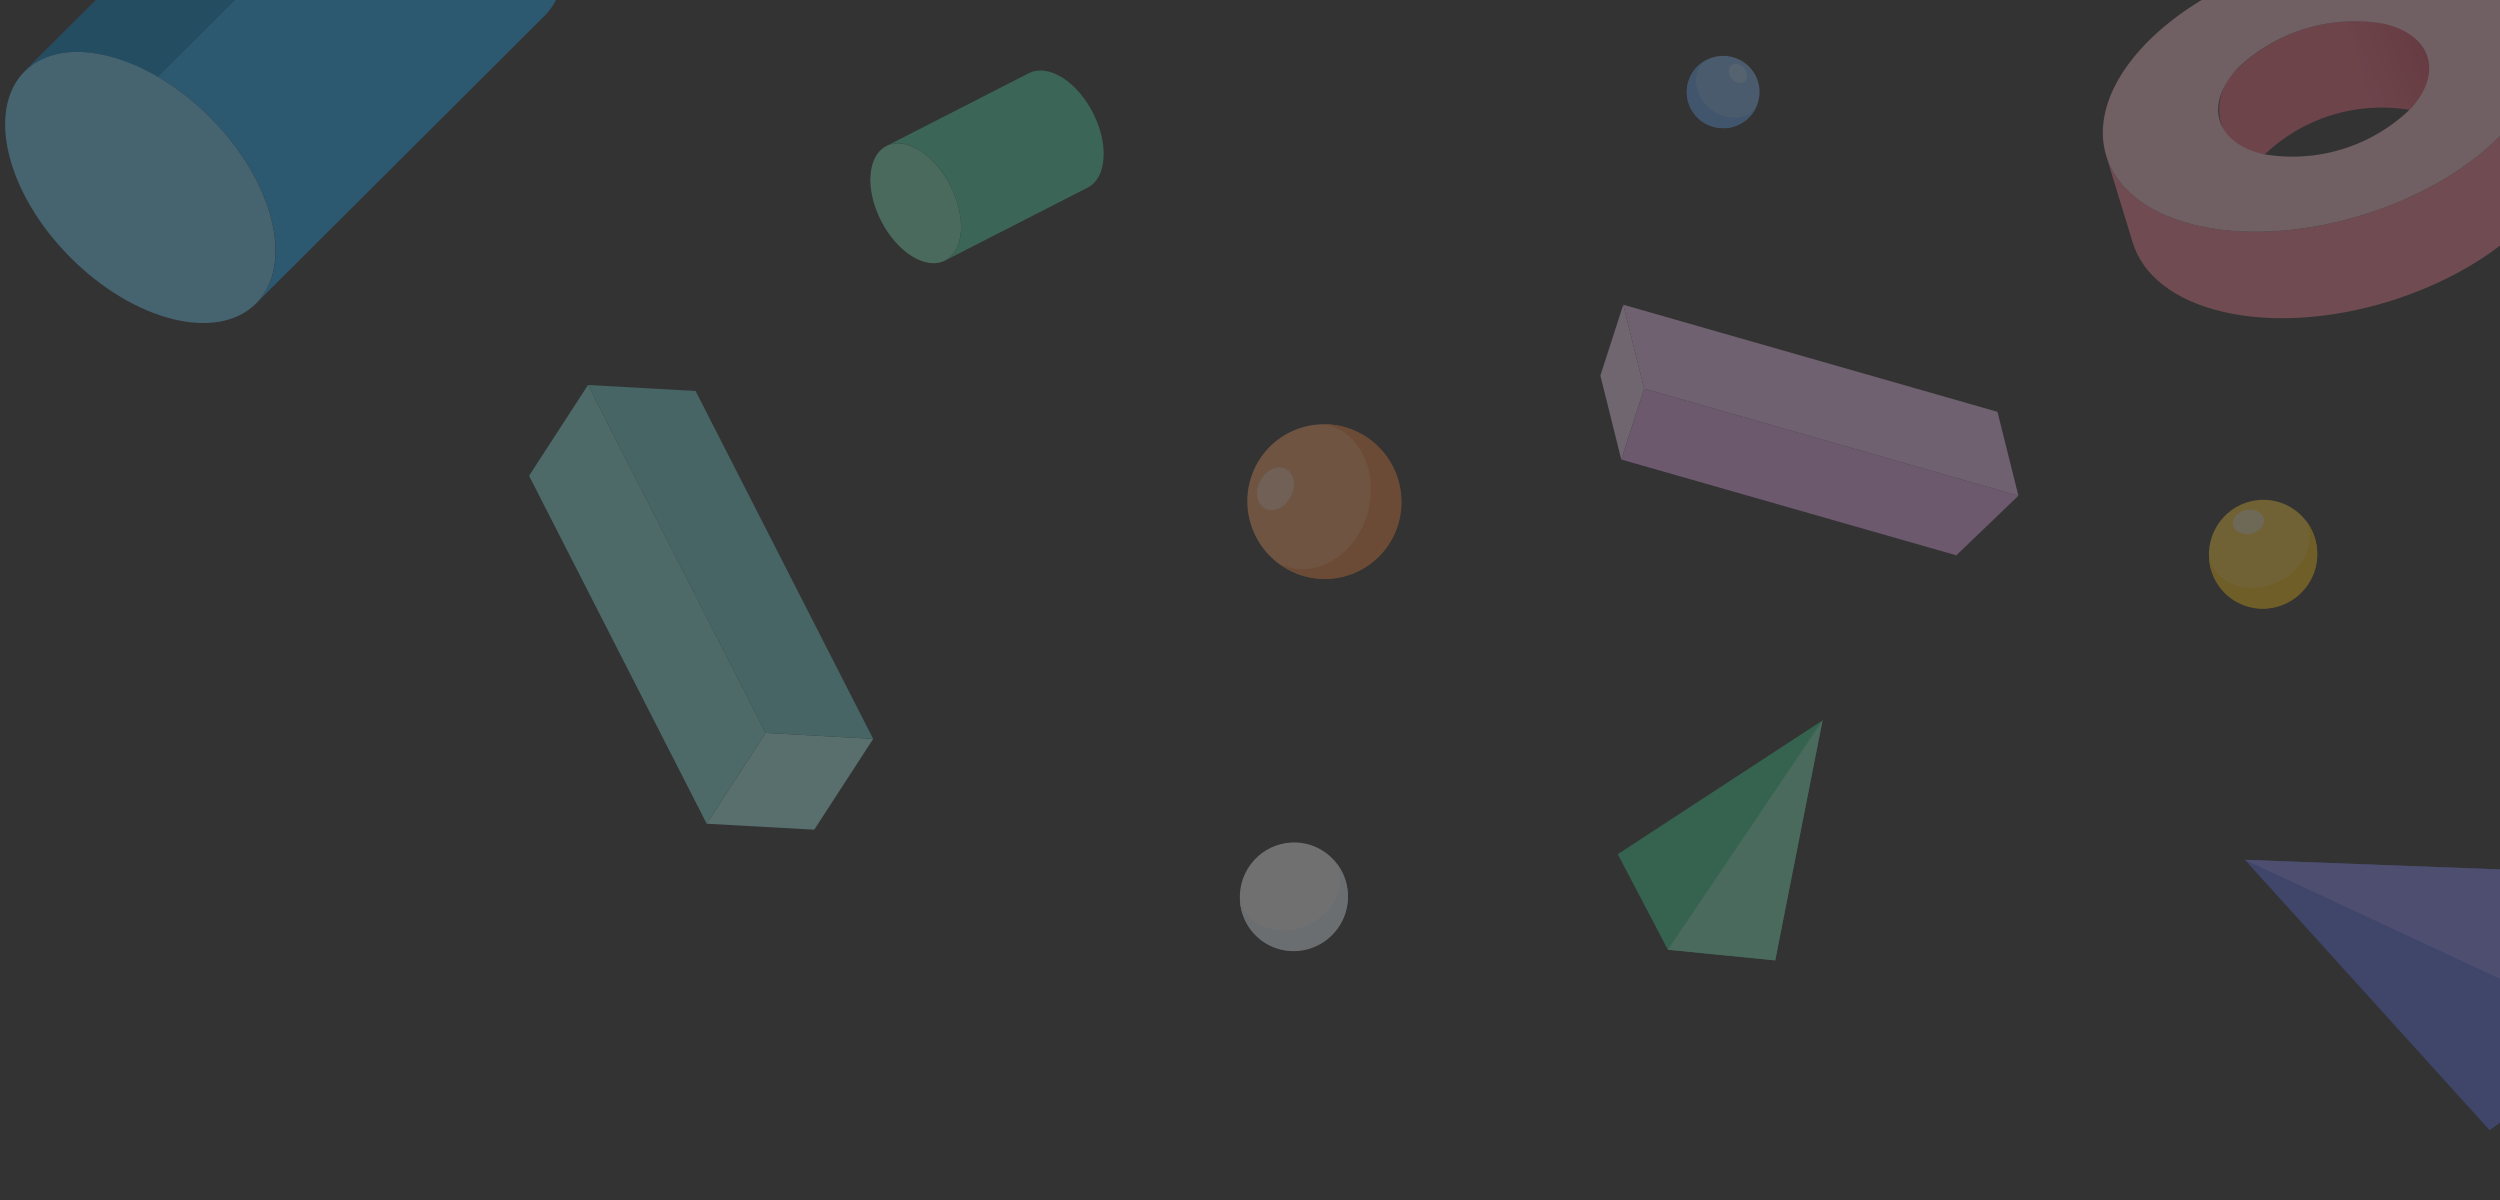 <svg xmlns="http://www.w3.org/2000/svg" width="550" height="264" fill="none" viewBox="0 0 550 264"><rect x="0" y="0" width="550" height="264" fill="#333333" stroke="none"/><g clip-path="url(#a)" opacity=".3"><path fill="#73D4FF" fill-rule="evenodd" d="M5.449 15.67C13.972 7.193 32.263 11.767 46.3 25.89c14.04 14.12 18.511 32.44 9.987 40.919-8.523 8.477-26.813 3.903-40.853-10.219C1.396 42.47-3.075 24.15 5.45 15.67" clip-rule="evenodd"/><path fill="#1FB1FF" fill-rule="evenodd" d="M123.267-15.04c1.984 8.053.52 14.535-3.432 18.488l-63.54 63.347c3.993-3.992 5.496-10.475 3.433-18.488C55.737 32.34 39.59 16.193 23.679 12.26c-7.935-1.947-14.3-.525-18.213 3.388l63.52-63.328c3.992-3.993 10.297-5.355 18.214-3.427 15.854 3.837 32.078 20.06 36.067 36.068" clip-rule="evenodd"/><path fill="#008AD1" fill-rule="evenodd" d="M34.785 16.898A41.6 41.6 0 0 0 23.68 12.26c-7.936-1.947-14.3-.525-18.213 3.388l63.52-63.328c3.992-3.992 10.296-5.355 18.213-3.427a41.5 41.5 0 0 1 11.125 4.658z" clip-rule="evenodd"/><path fill="#FFD036" d="M508.048 128.017c-3.403 5.664-10.721 7.516-16.344 4.137s-7.424-10.709-4.021-16.373 10.721-7.516 16.345-4.137 7.423 10.71 4.02 16.373"/><path fill="#FFC20C" fill-rule="evenodd" d="M485.967 122.245c.887 5.076 6.384 8.169 12.49 6.753 6.105-1.415 10.699-7.128 9.504-12.527a8.3 8.3 0 0 0-.759-2.028c3.25 4.058 3.486 9.779.583 14.132s-8.273 6.329-13.265 4.882-8.45-5.983-8.539-11.204z" clip-rule="evenodd"/><path fill="#F9E4AA" fill-rule="evenodd" d="M495.124 117.419c1.877-.349 3.189-1.803 2.93-3.246-.257-1.443-1.988-2.329-3.865-1.98s-3.189 1.803-2.931 3.247c.258 1.442 1.989 2.329 3.866 1.979" clip-rule="evenodd"/><path fill="#fff" d="M294.797 203.354c-3.395 5.65-10.696 7.498-16.306 4.127s-7.406-10.684-4.011-16.334c3.396-5.651 10.696-7.499 16.306-4.128s7.406 10.684 4.011 16.335"/><path fill="#EEF8FF" fill-rule="evenodd" d="M272.768 197.595c.886 5.063 6.369 8.149 12.46 6.738 6.091-1.413 10.675-7.111 9.482-12.499a8.2 8.2 0 0 0-.756-2.022c3.242 4.048 3.478 9.757.581 14.099-2.896 4.341-8.254 6.313-13.234 4.87-4.979-1.444-8.43-5.97-8.52-11.178z" clip-rule="evenodd"/><path fill="#fff" fill-rule="evenodd" d="M281.904 192.781c1.873-.349 3.18-1.798 2.924-3.238-.258-1.44-1.985-2.324-3.857-1.976-1.872.349-3.181 1.799-2.924 3.239s1.985 2.324 3.857 1.975" clip-rule="evenodd"/><path fill="#5971EA" fill-rule="evenodd" d="m493.865 189.163 80.215 3.021 2.053 35.341-28.394 21.144z" clip-rule="evenodd"/><path fill="#8D8DFF" fill-rule="evenodd" d="m574.08 192.184 2.053 35.341-82.268-38.362z" clip-rule="evenodd"/><path fill="#7FEAC1" fill-rule="evenodd" d="M207.919 57.316c4.2-2.154 4.711-9.54 1.142-16.494s-9.867-10.847-14.067-8.693-4.71 9.539-1.14 16.494c3.568 6.955 9.866 10.847 14.066 8.693z" clip-rule="evenodd"/><path fill="#4DDBA7" fill-rule="evenodd" d="M233.68 17.05c-2.766-1.717-5.364-1.957-7.32-.961L195 32.129c1.975-1.007 4.577-.782 7.319.96 5.478 3.428 9.548 11.415 9.086 17.833-.236 3.2-1.539 5.403-3.474 6.39l31.352-16.034c1.974-1.007 3.248-3.195 3.489-6.385.491-6.385-3.599-14.411-9.092-17.843" clip-rule="evenodd"/><path fill="#3BD093" fill-rule="evenodd" d="m400.96 158.486-10.413 52.8-23.618-2.346-11.024-21.019z" clip-rule="evenodd"/><path fill="#7FEAC1" fill-rule="evenodd" d="m390.546 211.286-23.618-2.346 34.031-50.454z" clip-rule="evenodd"/><path fill="#80BAF5" d="M378.558 28.145c-4.405-.308-7.727-4.102-7.421-8.475.305-4.373 4.124-7.668 8.528-7.36s7.727 4.102 7.421 8.475-4.124 7.668-8.528 7.36"/><path fill="#61A8F1" fill-rule="evenodd" d="M375.296 13.25c-2.752 2.067-2.926 6.277-.232 9.483s7.49 4.209 10.342 1.858a5.5 5.5 0 0 0 .977-1.066c-1.43 3.166-4.764 5.042-8.237 4.633-3.472-.407-6.277-3.005-6.929-6.416a7.92 7.92 0 0 1 4.079-8.483z" clip-rule="evenodd"/><path fill="#A6D2FE" fill-rule="evenodd" d="M380.946 17.238c.778 1.01 2.041 1.351 2.822.76.781-.592.784-1.89.007-2.902-.778-1.012-2.041-1.352-2.822-.761s-.784 1.89-.007 2.903" clip-rule="evenodd"/><path fill="#FAA166" d="M307.183 104.561c3.213 8.828-1.288 18.571-10.053 21.761s-18.475-1.38-21.688-10.208 1.288-18.57 10.053-21.76 18.475 1.38 21.688 10.207"/><path fill="#F0833B" fill-rule="evenodd" d="M281.049 123.793c6.403 3.56 14.737.255 18.636-7.758 3.9-8.012 1.699-18.198-5.337-21.71a11.7 11.7 0 0 0-2.92-.976c7.392.04 13.925 4.898 16.137 12.001s-.41 14.804-6.476 19.025c-6.065 4.219-14.17 3.982-20.02-.589l-.019.007z" clip-rule="evenodd"/><path fill="#FFCAA7" fill-rule="evenodd" d="M283.91 109.359c1.293-2.386.861-5.137-.964-6.143-1.826-1.006-4.354.113-5.646 2.5-1.294 2.386-.863 5.137.964 6.143 1.825 1.006 4.353-.114 5.646-2.5" clip-rule="evenodd"/><path fill="#F76D84" fill-rule="evenodd" d="m488.492 26.611 5.812 19.01a11.98 11.98 0 0 1 3.79-11.497 37.32 37.32 0 0 1 32.375-9.898 11.91 11.91 0 0 1 9.532 7.278l-5.812-19.01a11.84 11.84 0 0 0-9.532-7.278 37.38 37.38 0 0 0-32.408 9.908 11.98 11.98 0 0 0-3.757 11.487" clip-rule="evenodd"/><path fill="#FF879B" fill-rule="evenodd" d="m463.388 34.36 5.812 19.01c2.155 7.05 8.954 12.68 19.853 15.23 21.953 5.125 52.356-4.17 67.79-20.725 7.756-8.327 10.28-16.917 8.095-24.067l-5.811-19.01c2.186 7.15-.307 15.73-8.097 24.066-15.433 16.555-45.836 25.85-67.755 20.715-10.9-2.55-17.699-8.18-19.887-15.218" clip-rule="evenodd"/><path fill="url(#b)" fill-rule="evenodd" d="m522.096 23.608-6.833-22.352L536.07-.831l3.715 31.27a19.15 19.15 0 0 0-17.689-6.831" clip-rule="evenodd"/><path fill="#FFC7D3" d="M471.473 10.26c-15.434 16.555-10.15 34.193 11.802 39.318s52.322-4.16 67.755-20.715c15.434-16.555 10.144-34.337-11.768-39.328-21.911-4.992-52.355 4.17-67.789 20.725M530.253 24a37.32 37.32 0 0 1-32.373 9.897c-10.46-2.428-13.001-10.857-5.73-18.743a37.38 37.38 0 0 1 32.407-9.908c10.47 2.462 12.978 10.902 5.73 18.743z"/><path fill="#ADFBF9" fill-rule="evenodd" d="m192.099 162.554-23.667-1.312-12.963 19.976 23.667 1.312z" clip-rule="evenodd"/><path fill="#73DAD6" fill-rule="evenodd" d="m192.099 162.554-39.072-76.542-23.667-1.313 39.072 76.543z" clip-rule="evenodd"/><path fill="#8BEAE7" fill-rule="evenodd" d="M168.432 161.242 129.36 84.699l-12.963 19.976 39.072 76.542z" clip-rule="evenodd"/><path fill="#FDDEFF" fill-rule="evenodd" d="m356.682 101.097 5.037-15.587-4.6-18.47-5.037 15.587z" clip-rule="evenodd"/><path fill="#F2B1F6" fill-rule="evenodd" d="m356.681 101.097 73.71 21.076 13.657-13.115-82.33-23.548z" clip-rule="evenodd"/><path fill="#FCCDFF" fill-rule="evenodd" d="m361.718 85.51 82.33 23.548-4.605-18.456-82.325-23.562z" clip-rule="evenodd"/></g><defs><linearGradient id="b" x1="554.799" x2="513.602" y1="4.962" y2="22.61" gradientUnits="userSpaceOnUse"><stop stop-color="#B4132E"/><stop offset=".309" stop-color="#C8324B"/><stop offset="1" stop-color="#F76D84" stop-opacity="0"/></linearGradient><clipPath id="a"><path fill="#fff" d="M0 0h550v264H0z"/></clipPath></defs></svg>
